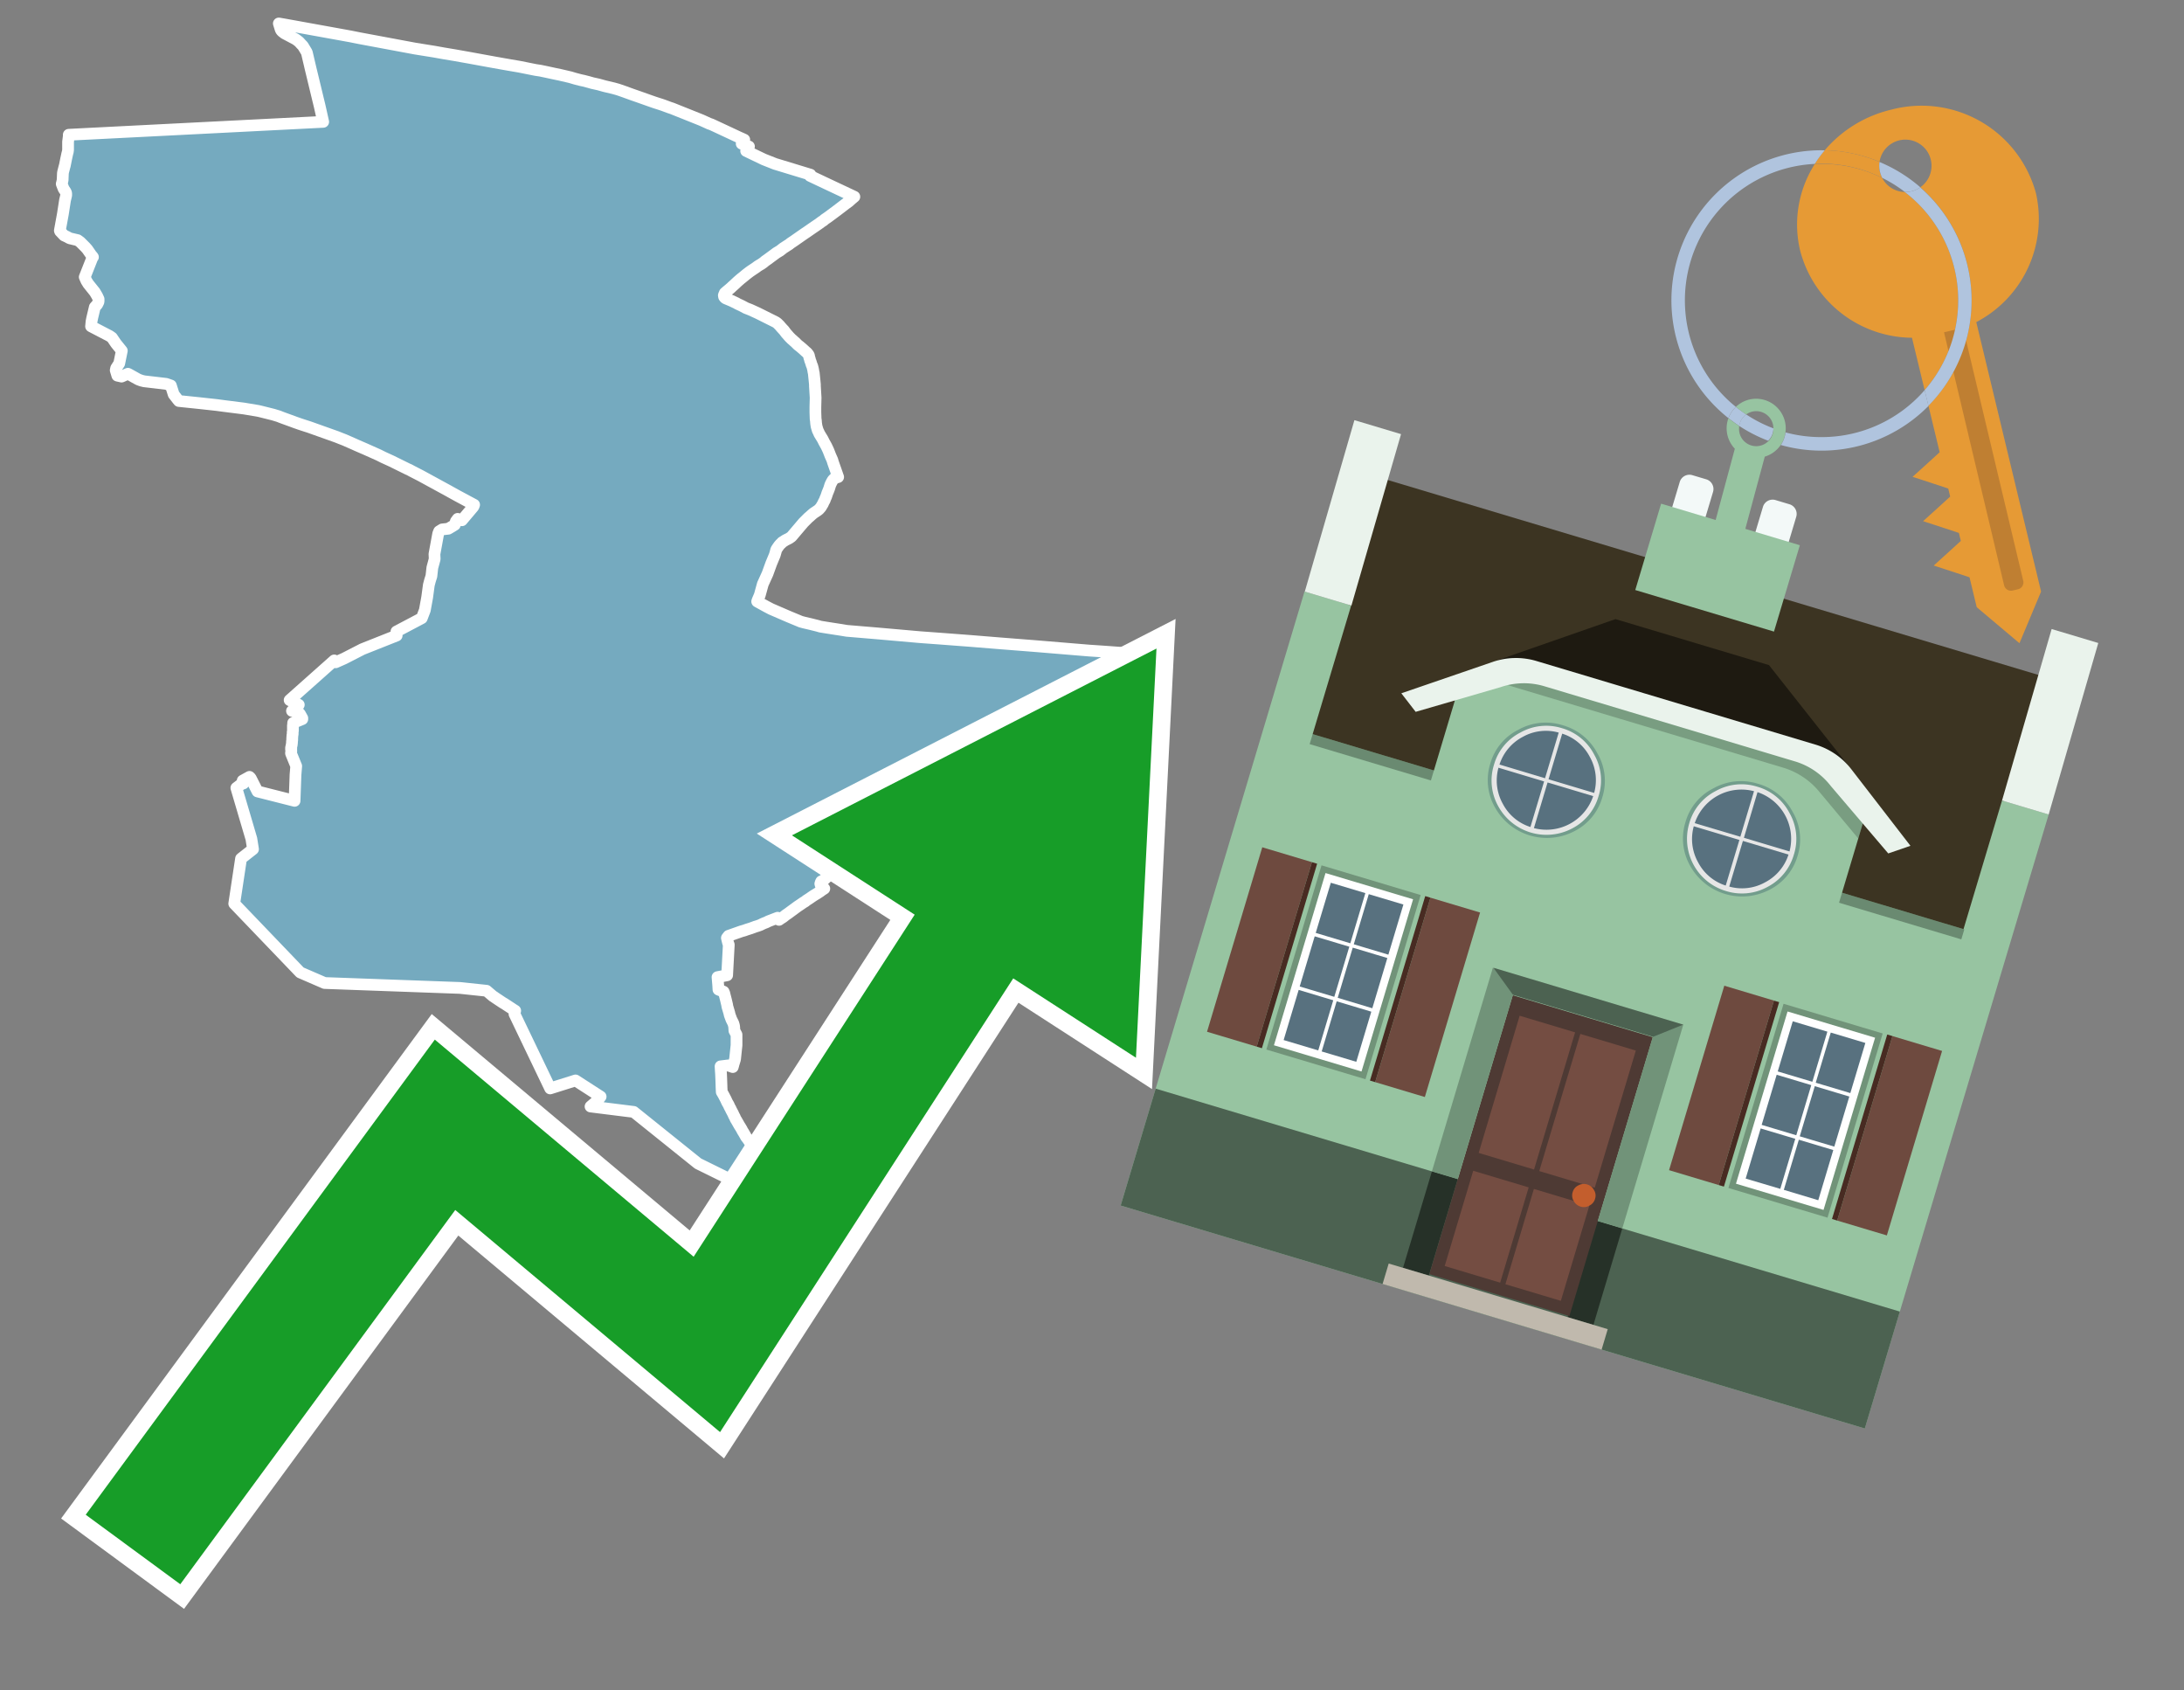 <svg id="Text" xmlns="http://www.w3.org/2000/svg" width="93.05" height="72" viewBox="0 0 93.05 72"><rect x="0" y="0" width="93.05" height="72" fill="#808080" stroke="none"/><polygon points="28.94,4.74 29.89,5.12 30.22,5.27 30.31,5.3 30.44,5.36 31.04,5.64 31.51,5.86 31.58,5.89 31.71,5.95 31.6,6.12 31.91,6.24 31.79,6.43 32.54,6.79 33.02,6.98 34.53,7.44 34.51,7.49 35.4,7.91 36.4,8.38 36.28,8.48 36.17,8.58 36.02,8.69 35.68,8.95 35.29,9.24 35.13,9.35 35.1,9.38 35.06,9.41 35.01,9.44 34.86,9.55 34.61,9.72 34.38,9.88 34.26,9.96 33.93,10.19 33.83,10.26 33.68,10.36 33.62,10.41 33.54,10.46 33.37,10.57 33.23,10.68 33.08,10.77 32.7,11.05 32.6,11.12 32.53,11.18 32.43,11.25 32.36,11.29 32.28,11.34 32.2,11.4 32.05,11.5 31.99,11.54 31.92,11.59 31.79,11.69 31.73,11.74 31.62,11.83 31.58,11.86 31.51,11.92 31.43,11.99 31.28,12.13 31.19,12.21 31.16,12.24 31.08,12.31 30.96,12.41 30.88,12.48 30.87,12.51 30.85,12.55 30.84,12.58 30.85,12.64 30.88,12.68 30.92,12.71 31.16,12.81 31.37,12.91 31.42,12.94 31.57,13.01 31.65,13.05 31.78,13.12 31.96,13.19 32.29,13.34 32.37,13.38 32.59,13.49 32.85,13.62 33.05,13.72 33.12,13.77 33.15,13.8 33.18,13.83 33.22,13.87 33.27,13.93 33.37,14.04 33.4,14.07 33.49,14.19 33.63,14.35 33.73,14.45 33.78,14.49 33.81,14.52 33.88,14.58 33.99,14.69 34.08,14.76 34.14,14.81 34.22,14.88 34.34,14.99 34.38,15.02 34.41,15.06 34.45,15.11 34.47,15.16 34.48,15.23 34.5,15.28 34.51,15.33 34.52,15.36 34.54,15.41 34.55,15.44 34.58,15.54 34.6,15.58 34.61,15.61 34.62,15.65 34.64,15.73 34.66,15.85 34.67,15.88 34.71,16.27 34.72,16.38 34.72,16.45 34.73,16.61 34.75,16.94 34.74,17.33 34.74,17.36 34.74,17.43 34.74,17.56 34.75,17.85 34.76,17.9 34.77,18.03 34.79,18.16 34.84,18.33 34.87,18.39 34.91,18.48 35.05,18.71 35.11,18.83 35.21,19.01 35.29,19.18 35.31,19.23 35.38,19.41 35.46,19.59 35.49,19.69 35.5,19.72 35.57,19.92 35.71,20.32 35.57,20.36 35.54,20.39 35.49,20.44 35.47,20.47 35.44,20.52 35.39,20.62 35.37,20.67 35.33,20.8 35.3,20.88 35.25,21 35.2,21.15 35.16,21.24 35.14,21.3 35.09,21.39 35.06,21.46 34.97,21.61 34.89,21.7 34.84,21.74 34.66,21.86 34.6,21.91 34.5,22 34.44,22.05 34.23,22.26 33.78,22.79 33.72,22.86 33.62,22.93 33.46,23.01 33.4,23.05 33.32,23.1 33.3,23.13 33.25,23.17 33.19,23.24 33.14,23.31 33.1,23.37 33.07,23.42 33.05,23.5 33.01,23.64 32.86,24 32.7,24.44 32.5,24.88 32.37,25.35 32.28,25.56 32.26,25.62 32.64,25.83 32.85,25.94 33.22,26.1 33.59,26.26 34.12,26.48 34.27,26.52 34.53,26.58 34.73,26.63 34.85,26.66 34.95,26.69 35.26,26.74 35.58,26.79 35.84,26.83 36.08,26.87 37.39,26.98 39.21,27.14 40.03,27.2 41.35,27.3 42.58,27.4 44.11,27.52 46.4,27.71 47,27.75 49.08,27.9 49.25,28 49.27,28.25 49.33,28.43 49.38,28.51 49.45,28.65 49.21,28.71 48.55,28.77 48.04,28.99 47.31,29.3 46.99,29.47 46.74,29.73 46.66,29.94 46.71,30.1 46.77,30.18 46.87,30.35 46.94,30.44 46.93,30.51 46.82,30.67 46.73,30.76 46.52,30.95 46.39,30.99 46.14,31.02 45.97,31.07 45.83,31.35 45.67,31.68 45.44,32.12 45.33,32.3 45.21,32.69 45.23,32.8 45.23,33.17 45.23,33.29 45.22,33.45 45.19,33.78 45.2,34.01 45.21,34.08 45.21,34.14 45.23,34.24 45.24,34.27 45.25,34.34 45.28,34.43 45.03,34.37 44.93,34.3 44.83,34.18 44.6,33.81 44.41,33.93 44.34,33.97 42.97,34.53 42.82,34.58 42.6,34.63 42.16,34.73 41.75,34.79 41.63,34.82 41.44,34.88 41.33,34.93 41.33,35.17 41.35,35.37 41.25,35.41 41.12,35.44 40.93,35.48 40.55,35.55 40.41,35.58 40.24,35.64 39.92,35.78 39.34,35.99 39.27,36.04 39.15,36.14 39.03,36.21 38.94,36.26 38.89,36.29 38.8,36.33 38.52,36.46 38.1,36.7 37.67,36.95 37.56,37.03 37.49,37.09 37.18,37.22 37.08,37.3 36.9,37.33 36.82,37.17 36.11,36.52 35.08,37.5 34.99,37.54 34.97,37.58 34.96,37.61 34.95,37.64 34.96,37.68 34.97,37.71 35.01,37.75 35.12,37.85 35.01,37.92 34.96,37.96 34.84,38.04 34.66,38.15 34.6,38.19 34.5,38.26 34.44,38.3 34.36,38.35 34.3,38.4 34.23,38.44 34.1,38.53 33.98,38.61 33.79,38.75 33.68,38.83 33.6,38.89 33.47,38.98 33.37,39.06 33.26,39.13 33.19,39.18 33.13,39.09 32.74,39.24 32.64,39.29 32.56,39.32 32.49,39.35 32.39,39.4 32.28,39.44 32.18,39.47 32.1,39.5 31.99,39.54 31.8,39.6 31.72,39.63 31.58,39.67 31.24,39.79 31.04,39.86 30.97,39.95 31.02,40.16 31.05,40.24 30.98,41.54 30.57,41.62 30.6,41.97 30.61,42.15 30.83,42.24 30.86,42.31 30.87,42.36 30.92,42.55 30.98,42.8 30.99,42.87 31.07,43.14 31.09,43.23 31.16,43.42 31.24,43.58 31.25,43.61 31.27,43.68 31.28,43.74 31.29,43.9 31.38,44.07 31.38,44.17 31.38,44.45 31.38,44.52 31.37,44.61 31.32,45.09 31.31,45.14 31.27,45.27 31.26,45.3 31.22,45.45 31.02,45.38 30.7,45.42 30.71,45.6 30.72,45.74 30.73,45.98 30.74,46.26 30.74,46.29 30.75,46.51 30.82,46.63 30.92,46.82 30.98,46.95 31.05,47.07 31.06,47.1 31.1,47.18 31.13,47.23 31.14,47.26 31.22,47.41 31.24,47.45 31.27,47.52 31.3,47.57 31.33,47.64 31.35,47.68 31.37,47.71 31.41,47.78 31.45,47.85 31.49,47.92 31.52,47.97 31.54,48 31.6,48.1 31.63,48.16 31.66,48.21 31.68,48.24 31.72,48.31 31.76,48.38 31.78,48.42 31.85,48.51 31.94,48.64 31.97,48.68 31.99,48.71 32.05,48.8 32.07,48.83 32.15,48.92 32.18,48.97 32.23,49.04 32.38,49.24 32.45,49.35 32.53,49.46 32.57,49.53 32.62,49.62 32.67,49.69 32.71,49.77 32.73,49.81 32.76,49.86 32.8,49.92 32.84,49.97 32.86,50.01 32.87,50.08 32.87,50.12 32.86,50.17 32.85,50.2 32.81,50.26 32.92,50.33 32.68,50.71 32.59,50.86 32.57,51 31.77,50.56 29.74,49.56 27,47.36 25.16,47.13 25.3,47.01 25.47,46.86 25.59,46.71 24.52,46.02 23.44,46.36 21.92,43.19 21.95,43.05 21.87,43 21.81,42.96 21.49,42.75 21.42,42.71 21.09,42.49 21.05,42.46 21,42.43 20.73,42.2 19.6,42.08 13.83,41.87 12.79,41.42 9.98,38.49 10.27,36.57 10.78,36.17 10.71,35.73 10.07,33.56 10.28,33.4 10.37,33.37 10.37,33.33 10.34,33.25 10.63,33.09 10.68,33.14 10.97,33.71 12.55,34.11 12.59,33 12.62,32.63 12.4,32.09 12.4,32.06 12.41,32 12.41,31.96 12.4,31.92 12.41,31.89 12.4,31.86 12.43,31.72 12.44,31.63 12.44,31.58 12.45,31.52 12.45,31.45 12.46,31.31 12.47,31.27 12.47,31.22 12.47,31.17 12.48,31.14 12.48,30.9 12.49,30.85 12.49,30.79 12.88,30.63 12.88,30.59 12.78,30.41 12.69,30.31 12.44,30.28 12.73,30.02 12.34,29.82 14.24,28.13 14.3,28.21 14.66,28.05 15.44,27.65 16.9,27.07 16.89,26.9 17.97,26.33 18.1,25.99 18.2,25.44 18.27,24.92 18.32,24.73 18.38,24.54 18.42,24.18 18.52,23.81 18.51,23.6 18.67,22.73 18.71,22.63 18.84,22.55 19.1,22.52 19.27,22.42 19.38,22.35 19.42,22.21 19.5,22.1 19.68,22.16 20.17,21.58 20.2,21.5 19.9,21.34 19.49,21.12 19.2,20.96 19.13,20.92 17.92,20.26 17.55,20.07 17.44,20.01 17.37,19.98 16.68,19.64 16.33,19.48 16.13,19.38 15.57,19.13 15.2,18.97 15.09,18.92 14.68,18.74 14.5,18.67 14.35,18.61 13.17,18.19 12.89,18.1 12.77,18.06 12.57,17.99 12.49,17.96 12.05,17.8 11.97,17.77 11.87,17.73 11.64,17.66 11.52,17.63 11.4,17.6 11.12,17.53 10.99,17.5 10.39,17.4 9.6,17.3 9.22,17.25 8.49,17.17 7.62,17.08 7.57,17.02 7.4,16.8 7.28,16.42 7.08,16.35 6.14,16.24 6.02,16.21 5.91,16.17 5.85,16.14 5.51,15.95 5.45,15.92 5.18,16.04 5,16 4.93,15.77 4.95,15.68 5.08,15.48 5.19,14.94 4.94,14.63 4.77,14.38 4.67,14.31 3.88,13.9 3.9,13.69 3.93,13.54 4.04,13.08 4.14,12.97 4.19,12.87 4.2,12.84 4.2,12.74 4.14,12.61 4.04,12.44 3.76,12.09 3.68,11.96 3.61,11.8 3.93,10.99 3.96,10.95 3.93,10.91 3.9,10.88 3.72,10.62 3.64,10.53 3.42,10.31 3.31,10.23 2.97,10.15 2.84,10.08 2.73,10.03 2.56,9.85 2.55,9.82 2.68,9.11 2.77,8.53 2.82,8.32 2.82,8.27 2.82,8.24 2.81,8.2 2.79,8.16 2.71,8.04 2.64,7.86 2.63,7.83 2.64,7.8 2.67,7.66 2.67,7.62 2.68,7.38 2.69,7.32 2.75,7.09 2.76,7.06 2.82,6.76 2.87,6.53 2.89,6.46 2.9,6.38 2.9,6.32 2.9,6.04 2.93,5.8 2.93,5.74 13.77,5.19 13.62,4.52 13.53,4.15 13.33,3.32 13.24,2.95 13.09,2.31 13.07,2.23 12.95,2.03 12.9,1.95 12.84,1.89 12.74,1.78 12.61,1.68 12.29,1.51 12.12,1.42 12.03,1.35 11.99,1.31 11.96,1.26 11.88,1 12.11,1.04 12.5,1.11 14.93,1.55 15.33,1.63 17.69,2.07 18.5,2.2 18.89,2.27 19.37,2.35 19.99,2.46 21.03,2.65 21.48,2.73 21.71,2.77 22.12,2.84 22.82,2.98 23.02,3.01 23.26,3.06 23.63,3.14 23.87,3.19 24.3,3.29 24.5,3.35 24.73,3.41 24.87,3.44 25.1,3.5 25.24,3.54 25.51,3.6 25.76,3.67 26.14,3.76 26.32,3.81 26.41,3.84 26.61,3.91 26.94,4.03 27.2,4.12 27.54,4.24 27.68,4.29 27.91,4.37 28.13,4.44 28.25,4.48 28.52,4.58 28.64,4.62 28.74,4.66 " fill="#75aabf" stroke="#fff" stroke-linejoin="round" stroke-width="0.5"/><polygon points="49.272 27.624 33.741 35.58 38.97 38.959 29.553 53.529 18.525 44.281 3.652 64.518 7.681 67.479 19.396 51.538 30.678 60.999 43.169 41.673 48.398 45.053 49.272 27.624" fill="none" stroke="#fff" stroke-miterlimit="10" stroke-width="1.5"/><polygon points="49.272 27.624 33.741 35.58 38.97 38.959 29.553 53.529 18.525 44.281 3.652 64.518 7.681 67.479 19.396 51.538 30.678 60.999 43.169 41.673 48.398 45.053 49.272 27.624" fill="#179d28"/><path d="M80.19,7.577a1.16,1.16,0,0,1-.094-.251,1.114,1.114,0,0,1-.018-.429A6.367,6.367,0,0,0,77.743,6.4a5.269,5.269,0,0,0-.423.577c.1,0,.192-.007.288-.007A5.794,5.794,0,0,1,80.19,7.577Z" fill="#e69a35"/><path d="M77.608,6.4A6.394,6.394,0,0,0,73.64,17.81a1.26,1.26,0,0,1,.317-.48A5.821,5.821,0,0,1,77.32,6.981a5.269,5.269,0,0,1,.423-.577Z" fill="#b0c4de"/><path d="M84.2,13.72a4.962,4.962,0,0,0,2.545-5.48,5.047,5.047,0,0,0-6.179-3.566A5.322,5.322,0,0,0,77.743,6.4a6.367,6.367,0,0,1,2.335.493,1.114,1.114,0,1,1,1.736,1.084,6.392,6.392,0,0,1,.347,9.3l.479,1.985-.438.4-.716.648.92.3.6.2.082.341-.438.4-.716.648.92.3.605.2.082.341-.438.4-.716.649.92.3.605.2.307,1.274,1.821,1.534.921-2.2Z" fill="#e69a35"/><path d="M81.154,8.179a1.115,1.115,0,0,1-.964-.6,5.794,5.794,0,0,0-2.582-.6c-.1,0-.192,0-.288.007a4.783,4.783,0,0,0-.625,3.685,4.962,4.962,0,0,0,4.765,3.715L82,16.617a5.82,5.82,0,0,0-.846-8.438Z" fill="#e69a35"/><path d="M74.1,18.142a6.386,6.386,0,0,0,1.232.63.73.73,0,0,0,.224-.527h0a5.783,5.783,0,0,1-1.159-.593A.733.733,0,0,0,74.1,18.142Z" fill="#b0c4de"/><path d="M74.4,17.652q-.228-.152-.44-.322a1.26,1.26,0,0,0-.317.48c.148.117.3.228.46.332A.733.733,0,0,1,74.4,17.652Z" fill="#b0c4de"/><path d="M74.824,16.984a1.257,1.257,0,0,0-.867.346c.141.114.288.222.44.322a.731.731,0,0,1,1.159.593h0a.732.732,0,1,1-1.463,0,.7.7,0,0,1,.007-.1c-.158-.1-.312-.215-.46-.332a1.258,1.258,0,0,0,.273,1.3l-.979,3.635,1.275.341.98-3.639a1.266,1.266,0,0,0,.681-.5,1.249,1.249,0,0,0,.2-.538,1.328,1.328,0,0,0,.012-.168A1.262,1.262,0,0,0,74.824,16.984Z" fill="#97c4a1"/><path d="M85.974,25.1l-.226.053a.3.3,0,0,1-.362-.223l-2.56-10.777.81-.193L86.2,24.736A.3.3,0,0,1,85.974,25.1Z" fill="#bf7f32"/><path d="M80.1,7.326a1.16,1.16,0,0,0,.094.251,5.833,5.833,0,0,1,.964.6,1.137,1.137,0,0,0,.287-.031,1.108,1.108,0,0,0,.373-.167A6.371,6.371,0,0,0,80.078,6.9,1.114,1.114,0,0,0,80.1,7.326Z" fill="#b0c4de"/><path d="M77.608,18.618a5.836,5.836,0,0,1-1.534-.2,1.24,1.24,0,0,1-.2.537,6.4,6.4,0,0,0,6.291-1.666L82,16.617A5.807,5.807,0,0,1,77.608,18.618Z" fill="#b0c4de"/><path d="M81.814,7.981a1.108,1.108,0,0,1-.373.167,1.137,1.137,0,0,1-.287.031A5.82,5.82,0,0,1,82,16.617l.161.667a6.392,6.392,0,0,0-.347-9.3Z" fill="#b0c4de"/><polygon points="83.79 39.753 55.78 31.364 58.988 20.404 86.964 28.783 83.79 39.753 83.79 39.753" fill="#3c3422" fill-rule="evenodd"/><polygon points="81.705 53.32 87.284 34.692 85.297 34.097 83.656 39.575 55.926 31.269 57.567 25.791 55.579 25.196 47.746 51.348 79.451 60.844 81.705 53.32" fill="#97c4a1" fill-rule="evenodd"/><rect x="69.522" y="21.148" width="0.444" height="28.983" transform="translate(15.592 92.226) rotate(-73.326)" opacity="0.3"/><polygon points="87.284 34.692 85.297 34.097 87.411 26.793 89.398 27.388 87.284 34.692 87.284 34.692" fill="#eaf3ec" fill-rule="evenodd"/><polygon points="57.578 25.794 55.591 25.199 57.705 17.896 59.692 18.491 57.578 25.794 57.578 25.794" fill="#eaf3ec" fill-rule="evenodd"/><polygon points="79.451 60.844 80.943 55.865 49.238 46.369 47.747 51.348 79.451 60.844 79.451 60.844" fill="#4c6251" fill-rule="evenodd"/><path d="M71.566,20.528l-.522,1.743,1.418.425.523-1.744a.432.432,0,0,0-.289-.536l-.593-.177A.431.431,0,0,0,71.566,20.528Z" fill="#f3f9f8" fill-rule="evenodd"/><path d="M75.111,21.589l-.522,1.743,1.418.425.522-1.743a.43.43,0,0,0-.289-.536l-.593-.178A.43.43,0,0,0,75.111,21.589Z" fill="#f3f9f8" fill-rule="evenodd"/><polygon points="75.368 28.329 68.829 26.37 63.807 28.121 78.733 32.591 75.368 28.329" fill="#1e1a11"/><polygon points="78.248 32.422 64.442 28.287 62.236 28.998 60.064 36.247 77.453 41.455 79.651 34.116 78.248 32.422" fill="#97c4a1"/><path d="M77.74,32.516S65.088,28.725,65,28.7l-.938.43,11.892,3.562a3.175,3.175,0,0,1,1.532,1l1.685,2.02.327-1.09Z" fill-rule="evenodd" opacity="0.2"/><path d="M77.35,31.716,65.458,28.154a3.041,3.041,0,0,0-1.854.037l-3.9,1.339.611.79,3.626-1.054a3.045,3.045,0,0,1,1.855-.037l10.673,3.2A3.028,3.028,0,0,1,78,33.477l2.45,2.874.945-.325-2.518-3.26A3.036,3.036,0,0,0,77.35,31.716Z" fill="#eaf3ec"/><polygon points="76.683 23.223 70.773 21.453 69.671 25.132 75.581 26.902 76.683 23.223 76.683 23.223" fill="#97c4a1" fill-rule="evenodd"/><g id="Symbol_9_0_Layer2_0_MEMBER_8_MEMBER_21_MEMBER_0_FILL" data-name="Symbol 9 0 Layer2 0 MEMBER 8 MEMBER 21 MEMBER 0 FILL"><path d="M66.584,30.892a2.39,2.39,0,0,0-1.891.189,2.317,2.317,0,0,0-1.2,1.448A2.345,2.345,0,0,0,63.7,34.4a2.528,2.528,0,0,0,3.367,1.008,2.339,2.339,0,0,0,1.2-1.447,2.313,2.313,0,0,0-.208-1.87A2.394,2.394,0,0,0,66.584,30.892Z" fill="#729d8c"/></g><g id="Symbol_9_0_Layer2_0_MEMBER_8_MEMBER_21_MEMBER_1_FILL" data-name="Symbol 9 0 Layer2 0 MEMBER 8 MEMBER 21 MEMBER 1 FILL"><path d="M66.547,31.016a2.241,2.241,0,0,0-1.769.185,2.213,2.213,0,0,0-1.127,1.376,2.239,2.239,0,0,0,.185,1.768,2.341,2.341,0,0,0,3.145.942,2.234,2.234,0,0,0,1.126-1.376,2.207,2.207,0,0,0-.185-1.768A2.237,2.237,0,0,0,66.547,31.016Z" fill="#e6e6e6"/></g><g id="Symbol_9_0_Layer2_0_MEMBER_8_MEMBER_21_MEMBER_2_MEMBER_0_FILL" data-name="Symbol 9 0 Layer2 0 MEMBER 8 MEMBER 21 MEMBER 2 MEMBER 0 FILL"><path d="M65.787,33.284,63.843,32.7a2.036,2.036,0,0,0,.186,1.539,2.015,2.015,0,0,0,1.175.986Z" fill="#58717f"/></g><g id="Symbol_9_0_Layer2_0_MEMBER_8_MEMBER_21_MEMBER_2_MEMBER_1_FILL" data-name="Symbol 9 0 Layer2 0 MEMBER 8 MEMBER 21 MEMBER 2 MEMBER 1 FILL"><path d="M65.827,33.148l.582-1.944a2.01,2.01,0,0,0-1.523.178,2.037,2.037,0,0,0-1,1.183Z" fill="#58717f"/></g><g id="Symbol_9_0_Layer2_0_MEMBER_8_MEMBER_21_MEMBER_2_MEMBER_2_FILL" data-name="Symbol 9 0 Layer2 0 MEMBER 8 MEMBER 21 MEMBER 2 MEMBER 2 FILL"><path d="M67.878,33.91l-1.943-.582-.582,1.944a2.1,2.1,0,0,0,2.525-1.362Z" fill="#58717f"/></g><g id="Symbol_9_0_Layer2_0_MEMBER_8_MEMBER_21_MEMBER_2_MEMBER_3_FILL" data-name="Symbol 9 0 Layer2 0 MEMBER 8 MEMBER 21 MEMBER 2 MEMBER 3 FILL"><path d="M66.558,31.249l-.582,1.943,1.943.582a2.031,2.031,0,0,0-.186-1.539A2.009,2.009,0,0,0,66.558,31.249Z" fill="#58717f"/></g><g id="Symbol_9_0_Layer2_0_MEMBER_8_MEMBER_21_MEMBER_0_FILL-2" data-name="Symbol 9 0 Layer2 0 MEMBER 8 MEMBER 21 MEMBER 0 FILL"><path d="M74.9,33.384a2.4,2.4,0,0,0-1.891.189,2.316,2.316,0,0,0-1.2,1.448,2.341,2.341,0,0,0,.209,1.87A2.527,2.527,0,0,0,75.387,37.9a2.345,2.345,0,0,0,1.2-1.447,2.314,2.314,0,0,0-.209-1.87A2.389,2.389,0,0,0,74.9,33.384Z" fill="#729d8c"/></g><g id="Symbol_9_0_Layer2_0_MEMBER_8_MEMBER_21_MEMBER_1_FILL-2" data-name="Symbol 9 0 Layer2 0 MEMBER 8 MEMBER 21 MEMBER 1 FILL"><path d="M74.867,33.508a2.239,2.239,0,0,0-1.768.185,2.21,2.21,0,0,0-1.127,1.376,2.316,2.316,0,0,0,1.564,2.883,2.261,2.261,0,0,0,1.765-.173A2.237,2.237,0,0,0,76.428,36.4a2.209,2.209,0,0,0-.185-1.769A2.239,2.239,0,0,0,74.867,33.508Z" fill="#e6e6e6"/></g><g id="Symbol_9_0_Layer2_0_MEMBER_8_MEMBER_21_MEMBER_2_MEMBER_0_FILL-2" data-name="Symbol 9 0 Layer2 0 MEMBER 8 MEMBER 21 MEMBER 2 MEMBER 0 FILL"><path d="M74.107,35.776l-1.943-.582a2.031,2.031,0,0,0,.186,1.539,2.009,2.009,0,0,0,1.175.986Z" fill="#58717f"/></g><g id="Symbol_9_0_Layer2_0_MEMBER_8_MEMBER_21_MEMBER_2_MEMBER_1_FILL-2" data-name="Symbol 9 0 Layer2 0 MEMBER 8 MEMBER 21 MEMBER 2 MEMBER 1 FILL"><path d="M74.148,35.64,74.73,33.7a2.1,2.1,0,0,0-2.525,1.362Z" fill="#58717f"/></g><g id="Symbol_9_0_Layer2_0_MEMBER_8_MEMBER_21_MEMBER_2_MEMBER_2_FILL-2" data-name="Symbol 9 0 Layer2 0 MEMBER 8 MEMBER 21 MEMBER 2 MEMBER 2 FILL"><path d="M76.2,36.4l-1.943-.582-.582,1.944a2.015,2.015,0,0,0,1.523-.178A2.036,2.036,0,0,0,76.2,36.4Z" fill="#58717f"/></g><g id="Symbol_9_0_Layer2_0_MEMBER_8_MEMBER_21_MEMBER_2_MEMBER_3_FILL-2" data-name="Symbol 9 0 Layer2 0 MEMBER 8 MEMBER 21 MEMBER 2 MEMBER 3 FILL"><path d="M74.879,33.741,74.3,35.684l1.943.582a2.1,2.1,0,0,0-1.361-2.525Z" fill="#58717f"/></g><polygon points="51.426 43.946 53.542 44.58 55.896 36.723 53.78 36.089 51.426 43.946 51.426 43.946" fill="#6e4a3f" fill-rule="evenodd"/><polygon points="53.542 44.58 53.764 44.647 56.117 36.789 55.896 36.723 53.542 44.58 53.542 44.58" fill="#482b22" fill-rule="evenodd"/><polygon points="60.706 46.726 58.59 46.092 60.943 38.235 63.059 38.868 60.706 46.726 60.706 46.726" fill="#6e4a3f" fill-rule="evenodd"/><polygon points="58.59 46.092 58.368 46.026 60.722 38.168 60.943 38.235 58.59 46.092 58.59 46.092" fill="#482b22" fill-rule="evenodd"/><rect x="53.146" y="39.209" width="8.19" height="4.408" transform="translate(1.145 84.365) rotate(-73.326)" fill="#719379"/><polygon points="60.205 38.304 56.474 37.187 54.277 44.522 58.008 45.639 60.205 38.304 60.205 38.304" fill="#fff" fill-rule="evenodd"/><path d="M59.792,38.527l-.64,2.136-1.474-.442.639-2.135,1.475.441Zm-1.621-.485-.64,2.136-1.474-.442L56.7,37.6l1.474.442Zm-2.158,1.84,1.475.441-.64,2.136-1.474-.441.639-2.136Zm-.683,2.282,1.474.441-.639,2.136L54.69,44.3l.64-2.135Zm.981,2.621.639-2.136,1.475.442-.64,2.135-1.474-.441Zm2.158-1.84L56.994,42.5l.64-2.136,1.474.442-.639,2.136Z" fill="#58717f" fill-rule="evenodd"/><polygon points="80.39 52.621 78.274 51.988 80.628 44.13 82.743 44.764 80.39 52.621 80.39 52.621" fill="#6e4a3f" fill-rule="evenodd"/><polygon points="78.274 51.988 78.053 51.921 80.406 44.064 80.628 44.13 78.274 51.988 78.274 51.988" fill="#482b22" fill-rule="evenodd"/><polygon points="71.111 49.842 73.227 50.476 75.58 42.619 73.464 41.985 71.111 49.842 71.111 49.842" fill="#6e4a3f" fill-rule="evenodd"/><polygon points="73.227 50.476 73.448 50.542 75.802 42.685 75.58 42.619 73.227 50.476 73.227 50.476" fill="#482b22" fill-rule="evenodd"/><rect x="72.83" y="45.105" width="8.19" height="4.408" transform="translate(9.534 107.426) rotate(-73.326)" fill="#719379"/><polygon points="76.159 43.083 79.889 44.2 77.692 51.535 73.962 50.418 76.159 43.083 76.159 43.083" fill="#fff" fill-rule="evenodd"/><path d="M76.381,43.5l1.475.442-.64,2.135-1.475-.441.64-2.136ZM78,43.981l1.474.442-.64,2.136-1.474-.442L78,43.981Zm.791,2.724-.64,2.135L76.679,48.4l.64-2.136,1.474.442Zm-.684,2.282-.639,2.135L76,50.68l.64-2.135,1.474.442Zm-2.26,1.65L74.375,50.2l.639-2.135,1.475.441-.64,2.136Zm-.791-2.724.64-2.135,1.474.441-.639,2.136-1.475-.442Z" fill="#58717f" fill-rule="evenodd"/><polygon points="67.888 56.431 69.118 52.323 68.019 51.994 66.789 56.102 67.888 56.431 67.888 56.431" fill="#263128" fill-rule="evenodd"/><polygon points="60.877 54.331 62.108 50.223 61.007 49.894 59.776 54.002 60.877 54.331 60.877 54.331" fill="#263128" fill-rule="evenodd"/><g id="Symbol_9_0_Layer2_0_MEMBER_8_MEMBER_12_MEMBER_0_FILL" data-name="Symbol 9 0 Layer2 0 MEMBER 8 MEMBER 12 MEMBER 0 FILL"><path d="M70.418,44.178l-5.965-1.786L60.9,54.27l5.964,1.786Z" fill="#4e3a34"/></g><g id="Symbol_9_0_Layer2_0_MEMBER_8_MEMBER_12_MEMBER_1_MEMBER_0_FILL" data-name="Symbol 9 0 Layer2 0 MEMBER 8 MEMBER 12 MEMBER 1 MEMBER 0 FILL"><path d="M65.358,49.815l1.75-5.843-2.363-.708L63,49.107Z" fill="#744d42"/></g><g id="Symbol_9_0_Layer2_0_MEMBER_8_MEMBER_12_MEMBER_1_MEMBER_1_FILL" data-name="Symbol 9 0 Layer2 0 MEMBER 8 MEMBER 12 MEMBER 1 MEMBER 1 FILL"><path d="M67.331,44.039l-1.75,5.842,2.364.708,1.75-5.842Z" fill="#744d42"/></g><g id="Symbol_9_0_Layer2_0_MEMBER_8_MEMBER_12_MEMBER_2_MEMBER_0_FILL" data-name="Symbol 9 0 Layer2 0 MEMBER 8 MEMBER 12 MEMBER 2 MEMBER 0 FILL"><path d="M63.915,54.633l1.215-4.058-2.363-.707-1.215,4.057Z" fill="#744d42"/></g><g id="Symbol_9_0_Layer2_0_MEMBER_8_MEMBER_12_MEMBER_2_MEMBER_1_FILL" data-name="Symbol 9 0 Layer2 0 MEMBER 8 MEMBER 12 MEMBER 2 MEMBER 1 FILL"><path d="M66.5,55.407l1.215-4.057-2.363-.708L64.138,54.7Z" fill="#744d42"/></g><g id="Symbol_9_0_Layer2_0_MEMBER_8_MEMBER_13_FILL" data-name="Symbol 9 0 Layer2 0 MEMBER 8 MEMBER 13 FILL"><path d="M67.959,51.058a.439.439,0,0,0-.045-.367.487.487,0,0,0-.669-.2.445.445,0,0,0-.239.282.457.457,0,0,0,.041.378.481.481,0,0,0,.293.242.459.459,0,0,0,.377-.042A.453.453,0,0,0,67.959,51.058Z" fill="#c35e2d"/></g><g id="Symbol_9_0_Layer2_0_MEMBER_8_MEMBER_14_FILL" data-name="Symbol 9 0 Layer2 0 MEMBER 8 MEMBER 14 FILL"><path d="M64.557,42.047l-.951-.833-2.6,8.68,1.1.329Z" fill="#719379"/></g><g id="Symbol_9_0_Layer2_0_MEMBER_8_MEMBER_15_FILL" data-name="Symbol 9 0 Layer2 0 MEMBER 8 MEMBER 15 FILL"><path d="M71.718,43.643l-1.2.19L68.072,52.01l1.046.313Z" fill="#719379"/></g><g id="Symbol_9_0_Layer2_0_MEMBER_8_MEMBER_16_FILL" data-name="Symbol 9 0 Layer2 0 MEMBER 8 MEMBER 16 FILL"><path d="M63.627,41.22l.836,1.156,5.961,1.786,1.294-.519Z" fill="#4c6251"/></g><polygon points="58.905 54.69 59.166 53.819 68.498 56.614 68.237 57.485 58.905 54.69 58.905 54.69" fill="#c0b9ad" fill-rule="evenodd"/></svg>